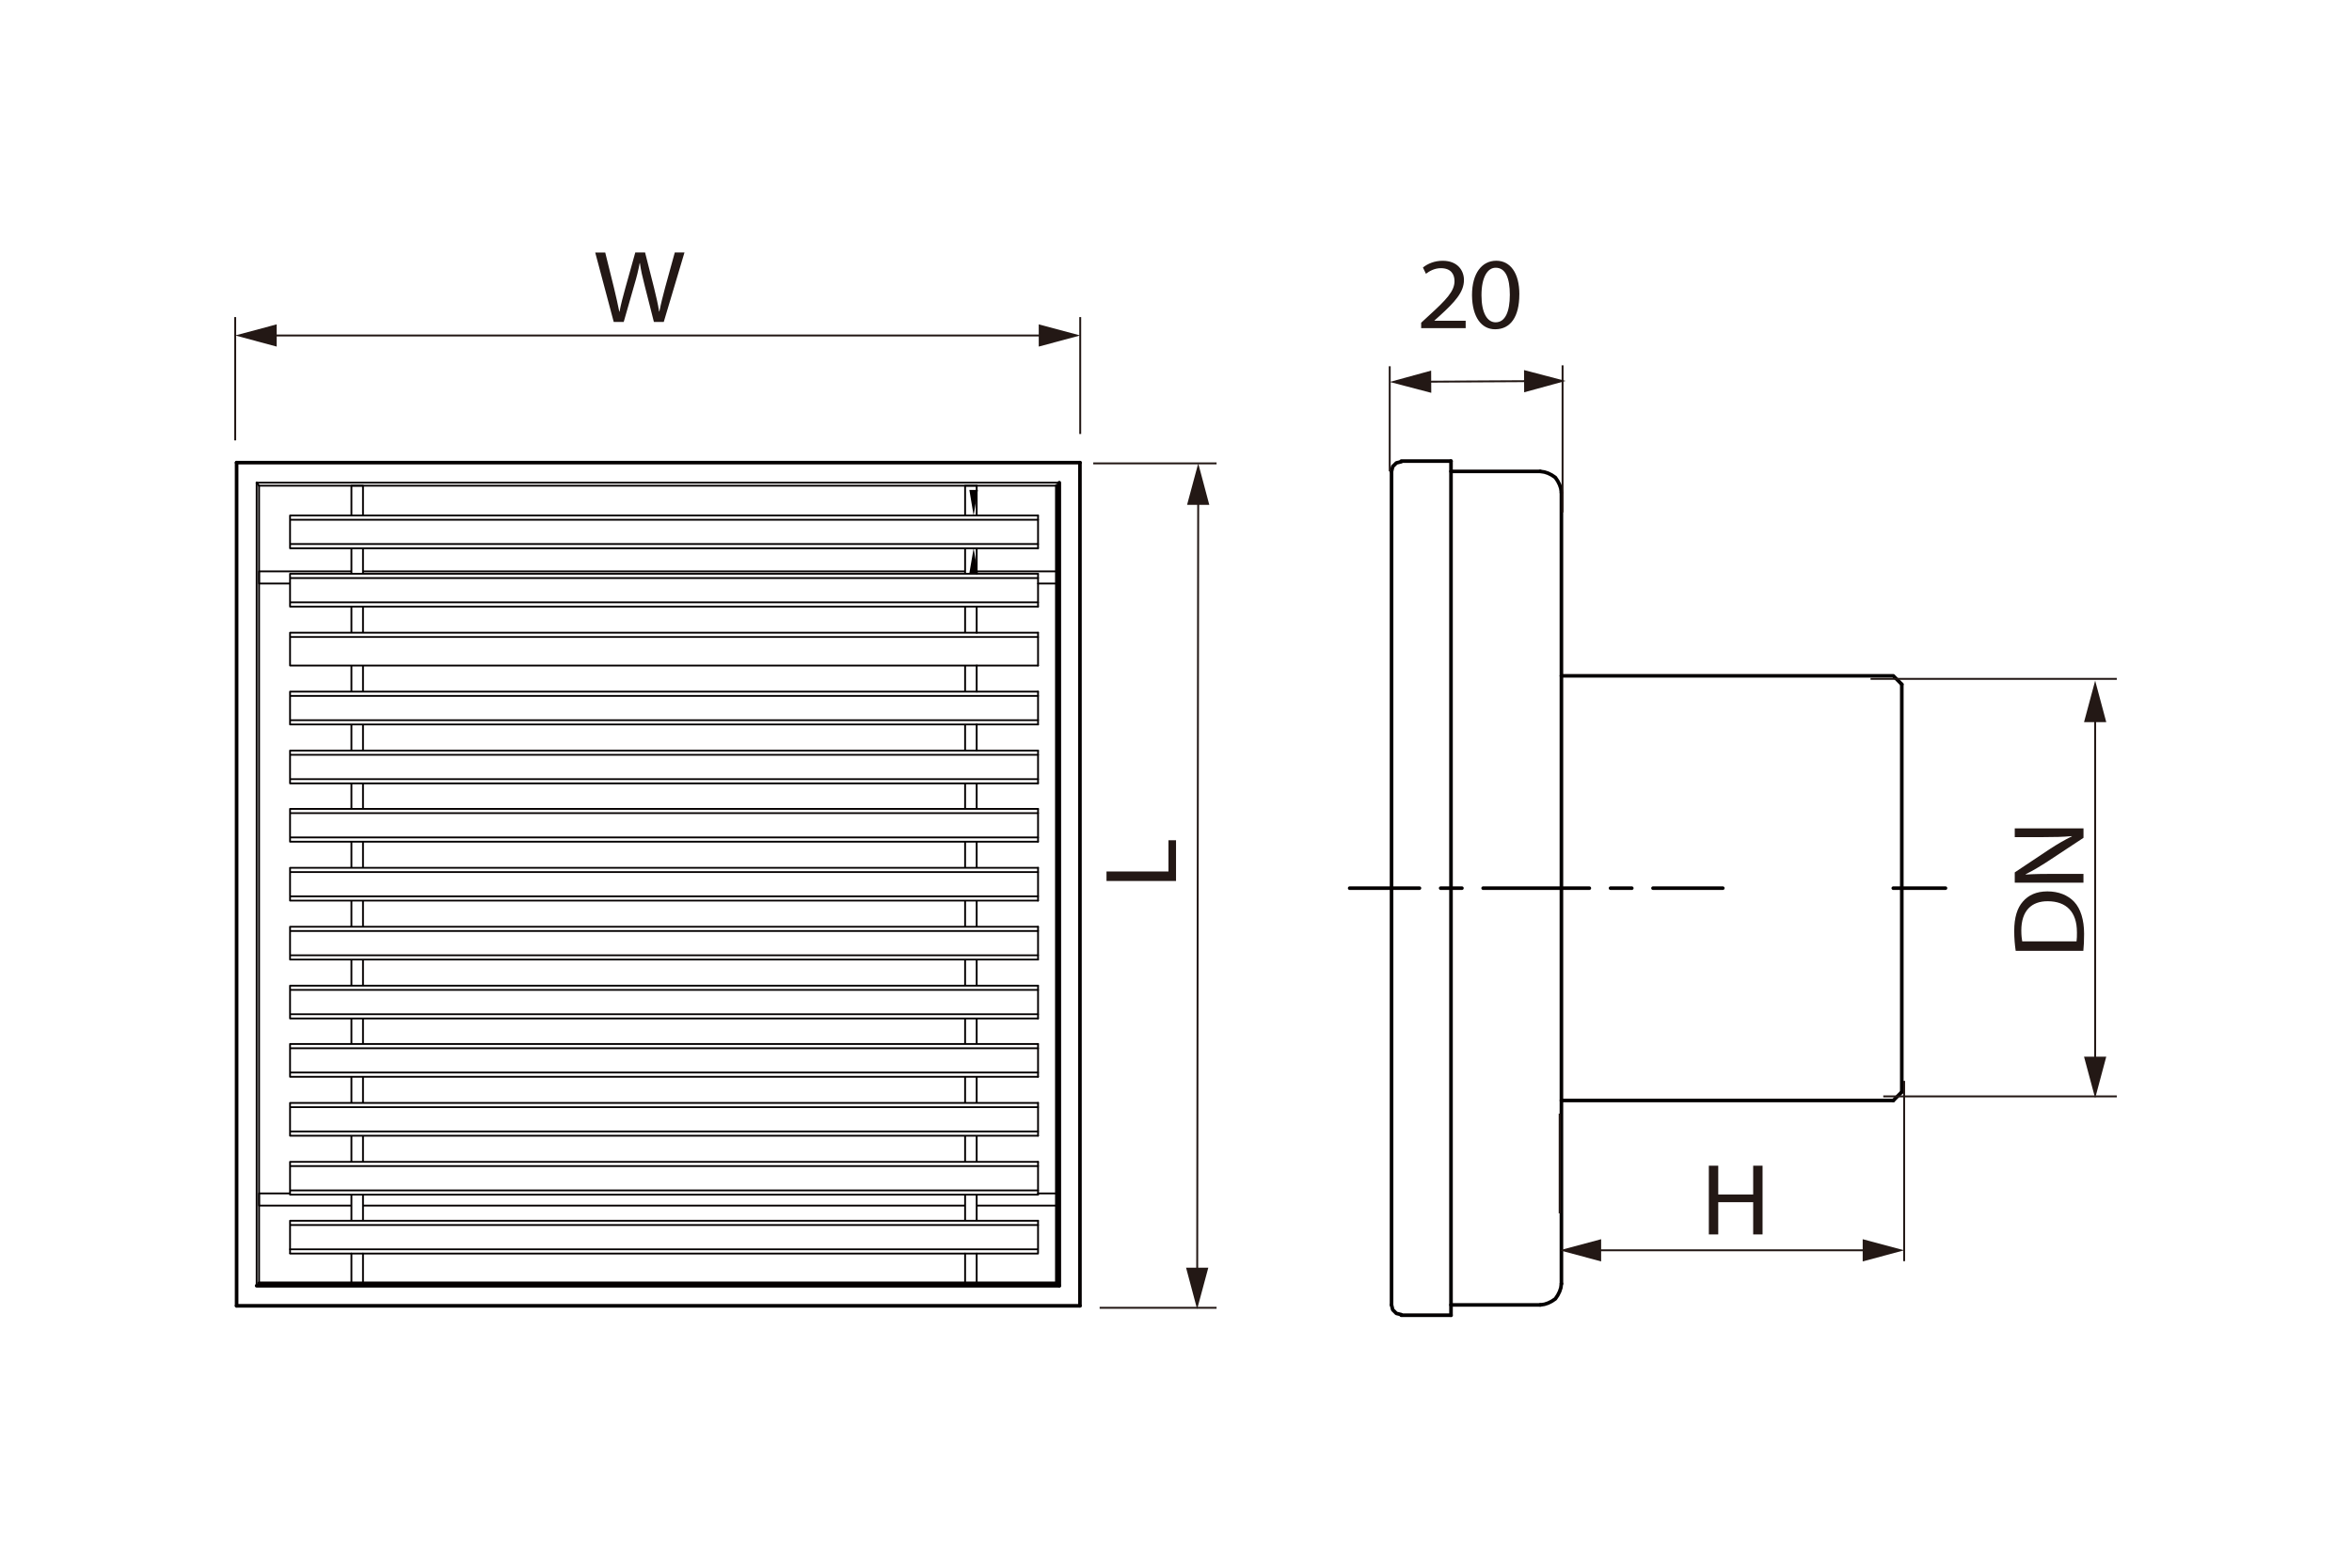<?xml version="1.0" encoding="UTF-8"?>
<svg id="_图层_1" data-name=" 图层 1" xmlns="http://www.w3.org/2000/svg" width="750" height="500" viewBox="0 0 750 500">
  <defs>
    <style>
      .cls-1, .cls-2 {
        stroke-width: 1.15px;
      }

      .cls-1, .cls-2, .cls-3 {
        stroke: #040000;
        stroke-linecap: round;
      }

      .cls-1, .cls-2, .cls-3, .cls-4 {
        fill: none;
      }

      .cls-1, .cls-3 {
        stroke-linejoin: round;
      }

      .cls-2 {
        stroke-linejoin: bevel;
      }

      .cls-3 {
        stroke-width: .58px;
      }

      .cls-5 {
        fill: #040000;
      }

      .cls-4 {
        stroke: #231815;
        stroke-miterlimit: 10;
        stroke-width: .61px;
      }

      .cls-6 {
        fill: #231815;
      }
    </style>
  </defs>
  <line class="cls-3" x1="337.01" y1="154.91" x2="82.61" y2="154.91"/>
  <polyline class="cls-1" points="82.61 409.31 337.01 409.31 337.01 154.91"/>
  <line class="cls-1" x1="344.37" y1="147.55" x2="75.45" y2="147.55"/>
  <line class="cls-1" x1="337.79" y1="410.08" x2="81.84" y2="410.08"/>
  <line class="cls-1" x1="344.37" y1="416.48" x2="75.45" y2="416.48"/>
  <line class="cls-1" x1="337.79" y1="153.94" x2="337.79" y2="410.08"/>
  <line class="cls-1" x1="344.37" y1="147.55" x2="344.37" y2="416.47"/>
  <line class="cls-3" x1="81.84" y1="153.94" x2="81.84" y2="410.08"/>
  <line class="cls-1" x1="75.45" y1="147.55" x2="75.45" y2="416.47"/>
  <line class="cls-3" x1="82.61" y1="409.31" x2="82.61" y2="154.91"/>
  <polyline class="cls-3" points="81.84 153.94 337.79 153.94 337.01 154.91"/>
  <path class="cls-3" d="M82.61,154.91l-.77-.97M337.79,410.08l-.78-.78M82.61,409.31l-.77.78"/>
  <path class="cls-3" d="M311.44,257.99v-8.14M311.44,276.78v-8.33M311.44,295.58v-8.33M311.44,314.37v-8.33M311.44,332.97v-8.14M311.44,351.76v-8.33M311.44,370.56v-8.33M311.44,389.35v-8.33M311.44,409.31v-9.49M307.75,164.41v-9.49M307.75,183v-8.14M307.75,201.8v-8.33M307.75,220.59v-8.33M307.75,239.39v-8.33M307.75,257.99v-8.14M307.75,276.78v-8.33M307.75,295.58v-8.33M307.75,314.37v-8.33M307.75,332.97v-8.14M307.75,351.76v-8.33M307.75,370.56v-8.33M307.75,389.35v-8.33M307.75,409.31v-9.49M92.49,390.71h238.51M92.49,389.35h238.51M112.06,384.51h-29.45M307.75,384.51H115.75M337.01,384.51h-25.57M92.49,381.02h238.51M92.49,380.63h-9.88M337.01,380.63h-6M92.49,379.67h238.51M92.49,371.91h238.51M92.49,370.56h238.51M92.49,362.23h238.51M92.49,360.87h238.51M92.49,353.12h238.51M92.49,351.76h238.51M92.49,343.43h238.51M92.49,342.07h238.51M92.49,334.33h238.51M92.49,332.97h238.51M92.49,324.83h238.51M92.49,323.48h238.51M92.49,315.72h238.51M92.49,314.37h238.51M92.49,306.04h238.51M92.49,304.68h238.51M92.49,296.93h238.51M92.49,295.58h238.51M92.49,287.24h238.51M92.49,285.89h238.51M92.49,278.14h238.51M92.49,276.78h238.51M92.49,268.45h238.51M92.49,267.09h238.51M92.49,259.34h238.51M92.49,257.99h238.51M92.49,249.85h238.51M92.49,248.5h238.51M92.49,240.74h238.51M92.49,239.39h238.51M92.49,231.06h238.51M92.49,229.7h238.51M92.49,221.95h238.51M92.49,220.59h238.51M92.49,212.26h238.51M92.49,201.79h238.51M92.49,203.16h238.51M92.49,201.8h238.51M115.75,164.41v-9.49M115.75,183v-8.14M115.75,201.8v-8.33M115.75,220.59v-8.33M115.75,239.39v-8.33M115.75,257.99v-8.14M115.75,276.78v-8.33M115.75,295.58v-8.33M115.75,314.37v-8.33M115.75,332.97v-8.14M115.75,351.76v-8.33M115.75,370.56v-8.33M115.75,389.35v-8.33M115.75,409.31v-9.49M92.49,193.47h238.51M92.49,192.11h238.51M112.06,164.41v-9.49M112.06,183v-8.14M112.06,201.8v-8.33M112.06,220.59v-8.33M112.06,239.39v-8.33M112.06,257.99v-8.14M112.06,276.78v-8.33M112.06,295.58v-8.33M112.06,314.37v-8.33M112.06,332.97v-8.14M112.06,351.76v-8.33M112.06,370.56v-8.33M112.06,389.35v-8.33M112.06,409.31v-9.49M92.49,186.11h-9.88M337.01,186.11h-6M92.49,184.36h238.51M92.49,183h238.51M112.06,182.23h-29.45M307.75,182.23H115.75M337.01,182.23h-25.57M92.49,174.87v-10.46M92.49,193.47v-10.47M92.49,212.26v-10.46M92.49,231.06v-10.46M92.49,249.85v-10.46M92.49,268.45v-10.46M92.49,287.24v-10.46M92.49,306.04v-10.46M92.49,324.83v-10.46M92.49,343.43v-10.46M92.49,362.23v-10.46M92.49,381.02v-10.46M92.49,399.62v-10.27M92.49,174.87h238.51M92.49,173.51h238.51M92.49,165.76h238.51M92.49,164.41h238.51M82.61,182.23v3.88M82.61,384.51v-3.87M307.75,154.91h3.68M115.75,154.91h-3.68"/>
  <path class="cls-3" d="M337.01,182.23v3.88M337.01,384.51v-3.87M307.75,409.31h3.68M115.75,409.31h-3.68M331.01,389.35v10.27M331.01,370.56v10.46M331.01,351.76v10.46M331.01,332.97v10.46M331.01,314.37v10.46M331.01,295.58v10.46M331.01,276.78v10.46M331.01,257.99v10.46M331.01,239.39v10.46M331.01,220.59v10.46M331.01,201.8v10.46M331.01,183v10.47M331.01,164.41v10.46M92.49,399.81h238.51M92.49,398.46h238.51M311.44,164.41v-9.49M311.44,183v-8.14M311.44,201.8v-8.33M311.44,220.59v-8.33M311.44,239.39v-8.33"/>
  <polygon class="cls-5" points="309.11 182.81 311.82 182.81 310.47 174.87 309.11 182.81"/>
  <polygon class="cls-5" points="309.11 156.27 310.47 164.41 311.82 156.27 309.11 156.27"/>
  <line class="cls-4" x1="75" y1="101.13" x2="75" y2="140.46"/>
  <line class="cls-4" x1="344.46" y1="101.13" x2="344.46" y2="138.42"/>
  <line class="cls-4" x1="85.81" y1="107" x2="333.65" y2="107"/>
  <polygon class="cls-6" points="88.23 110.54 75 106.99 88.23 103.45 88.23 110.54"/>
  <polygon class="cls-6" points="331.23 110.54 344.46 106.99 331.23 103.45 331.23 110.54"/>
  <path class="cls-6" d="M195.71,102.7l-5.91-22.17h3.19l2.78,11.22c.67,2.77,1.29,5.52,1.71,7.66h.08c.38-2.2,1.11-4.85,1.89-7.7l3.13-11.19h3.12l2.85,11.24c.65,2.66,1.28,5.27,1.63,7.6h.08c.47-2.43,1.11-4.9,1.84-7.66l3.08-11.18h3.09l-6.61,22.17h-3.14l-2.93-11.54c-.74-2.86-1.23-5.01-1.54-7.25h-.07c-.39,2.22-.93,4.38-1.79,7.25l-3.3,11.54h-3.18Z"/>
  <line class="cls-4" x1="387.94" y1="147.79" x2="348.61" y2="147.79"/>
  <line class="cls-4" x1="387.94" y1="417.11" x2="350.65" y2="417.11"/>
  <line class="cls-4" x1="382.08" y1="158.6" x2="381.76" y2="406.74"/>
  <polygon class="cls-6" points="378.53 161.01 382.09 147.79 385.62 161.02 378.53 161.01"/>
  <polygon class="cls-6" points="378.21 404.32 381.74 417.55 385.3 404.32 378.21 404.32"/>
  <polygon class="cls-6" points="352.84 277.95 372.6 277.95 372.6 267.99 375.01 267.99 375.01 280.98 352.84 280.98 352.84 277.95"/>
  <path class="cls-1" d="M466.17,283.27h-6.77M506.8,283.27h-33.86M520.34,283.27h-6.77M549.36,283.27h-22.25M620.37,283.27h-16.64"/>
  <line class="cls-1" x1="452.63" y1="283.27" x2="430.38" y2="283.27"/>
  <polyline class="cls-1" points="497.9 215.55 603.73 215.55 606.44 218.26"/>
  <path class="cls-1" d="M491.13,150.35h-28.44M462.69,147.06h-15.86"/>
  <polyline class="cls-2" points="497.9 157.12 497.71 155.77 497.32 154.61 496.74 153.45 495.96 152.29 494.81 151.51 493.65 150.93 492.48 150.55 491.13 150.35"/>
  <path class="cls-1" d="M462.69,147.06v272.42M606.44,218.26v65.01M443.73,150.35v132.92"/>
  <polyline class="cls-2" points="446.82 147.26 446.05 147.45 445.28 147.64 444.7 148.22 444.11 148.8 443.92 149.58 443.73 150.35"/>
  <path class="cls-1" d="M606.44,348.28v-65.01M443.73,416.19v-132.92M491.13,416.19h-28.44M462.69,419.48h-15.87M603.73,350.99h-105.83"/>
  <polyline class="cls-2" points="443.73 416.19 443.92 416.96 444.11 417.74 444.7 418.32 445.27 418.9 446.05 419.09 446.82 419.28"/>
  <path class="cls-1" d="M497.9,157.13v252.29M606.44,348.28l-2.71,2.71"/>
  <polyline class="cls-2" points="491.13 416.19 492.48 415.99 493.64 415.61 494.81 415.03 495.97 414.25 496.74 413.09 497.32 411.93 497.71 410.77 497.9 409.42"/>
  <line class="cls-4" x1="443.15" y1="116.81" x2="443.15" y2="150.35"/>
  <line class="cls-4" x1="498.27" y1="116.52" x2="498.27" y2="163.42"/>
  <line class="cls-4" x1="453.96" y1="121.75" x2="488.42" y2="121.56"/>
  <polygon class="cls-6" points="456.4 125.29 443.15 121.82 456.36 118.2 456.4 125.29"/>
  <polygon class="cls-6" points="486.02 125.12 499.23 121.5 485.98 118.03 486.02 125.12"/>
  <path class="cls-6" d="M453.18,102.93l2.36-2.18c5.67-5.15,8.26-7.89,8.27-11.08,0-2.15-1.07-4.14-4.38-4.14-2.03,0-3.7.99-4.73,1.79l-.96-2c1.52-1.23,3.73-2.15,6.29-2.15,4.78,0,6.79,3.13,6.79,6.13,0,3.93-2.98,7.08-7.65,11.35l-1.76,1.58v.07h9.96v2.37h-14.19v-1.74h0ZM484.48,93.88c0,7.17-2.82,11.14-7.73,11.14-4.34,0-7.29-3.87-7.36-10.85,0-7.11,3.22-11.01,7.74-11.01s7.36,3.98,7.36,10.71h0ZM472.41,94.18c0,5.51,1.78,8.62,4.51,8.62,3.07,0,4.53-3.41,4.53-8.79s-1.39-8.62-4.51-8.62c-2.62,0-4.53,3.06-4.53,8.79Z"/>
  <line class="cls-4" x1="607.19" y1="402.24" x2="607.19" y2="344.74"/>
  <line class="cls-4" x1="497.34" y1="386.98" x2="497.34" y2="355.18"/>
  <line class="cls-4" x1="596.38" y1="398.77" x2="508.16" y2="398.77"/>
  <polygon class="cls-6" points="593.97 395.23 607.19 398.77 593.97 402.32 593.97 395.23"/>
  <polygon class="cls-6" points="510.57 395.23 497.34 398.77 510.57 402.32 510.57 395.23"/>
  <polygon class="cls-6" points="547.91 371.79 547.91 380.97 559.05 380.97 559.05 371.79 562.04 371.79 562.04 393.71 559.05 393.71 559.05 383.43 547.91 383.43 547.91 393.71 544.91 393.71 544.91 371.79 547.91 371.79"/>
  <line class="cls-4" x1="675" y1="216.52" x2="596.47" y2="216.52"/>
  <line class="cls-4" x1="675" y1="349.68" x2="600.53" y2="349.68"/>
  <line class="cls-4" x1="668.1" y1="227.9" x2="668.1" y2="339.44"/>
  <polygon class="cls-6" points="664.55 230.32 668.1 217.09 671.64 230.32 664.55 230.32"/>
  <polygon class="cls-6" points="664.55 337.02 668.1 350.25 671.64 337.02 664.55 337.02"/>
  <path class="cls-6" d="M642.76,303.24c-.28-1.83-.47-3.99-.47-6.34,0-4.26.96-7.32,2.75-9.34,1.77-2.06,4.31-3.26,7.84-3.26s6.5,1.18,8.53,3.32c2.04,2.18,3.16,5.74,3.16,10.21,0,2.13-.08,3.9-.24,5.42h-21.57ZM664.38,281.51h-21.92v-3.27l11.08-7.38c2.57-1.68,4.88-3.02,7.14-4.11l-.03-.08c-2.93.27-5.6.32-9,.32h-9.19v-2.8h21.92v3.02l-11.11,7.33c-2.46,1.59-4.96,3.14-7.34,4.29l.03.1c2.78-.18,5.42-.22,9.04-.22h9.37v2.8h.01ZM662.28,297.26c.01-6.38-3.37-9.82-9.29-9.82-5.18-.04-8.44,3.04-8.44,9.32,0,1.54.14,2.69.29,3.49h17.32c.12-.76.13-1.86.13-2.99h-.01Z"/>
</svg>